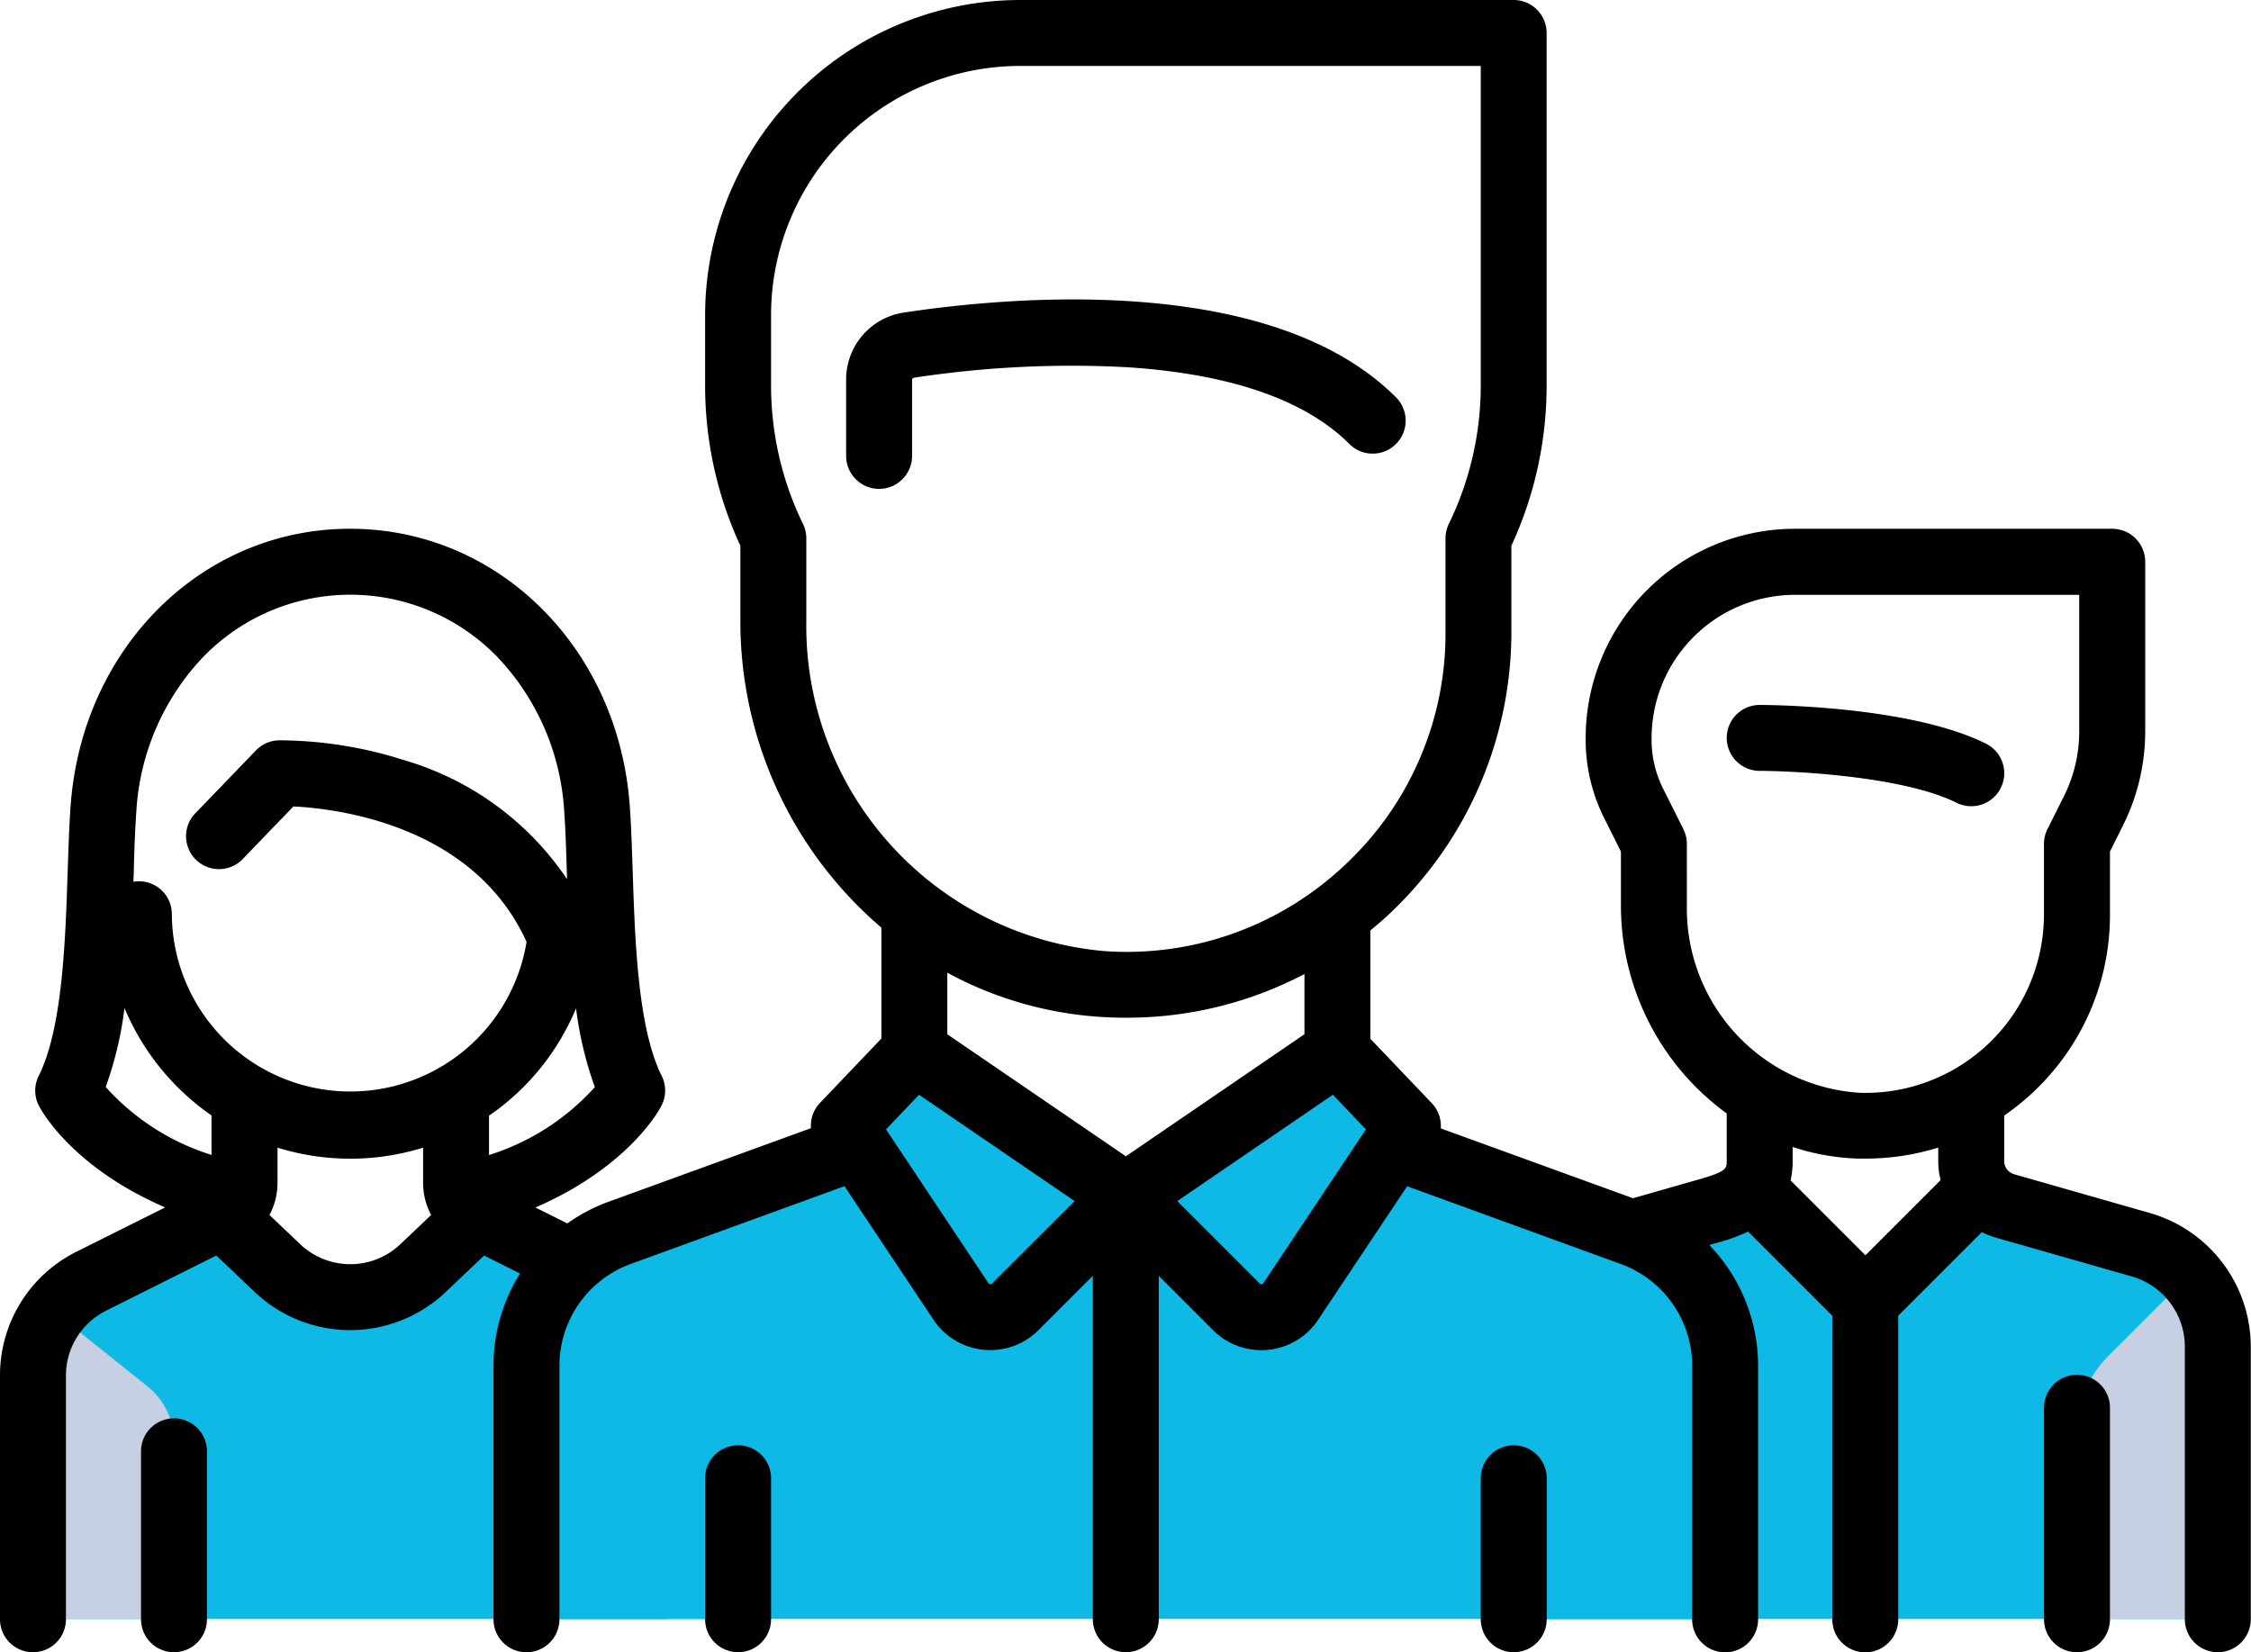 <svg xmlns="http://www.w3.org/2000/svg" width="83.838" height="61.547" viewBox="0 0 83.838 61.547"><defs><style>.a{fill:#0fb9e6;}.b{fill:#c7cfe2;}.c{fill:#5a4146;}</style></defs><g transform="translate(0 -68.066)"><path class="a" d="M31.128,349.741a3.938,3.938,0,0,0-2.177-3.522L24.7,344.095a2.6,2.6,0,0,1-.647-.469L22.549,345.3a4.266,4.266,0,0,1-6.47,0l-1.507-1.677a2.61,2.61,0,0,1-.647.469l-4.248,2.124A3.938,3.938,0,0,0,7.5,349.74v9.07H31.128v-9.07Z" transform="translate(-6.273 -230.437)"/><g transform="translate(1.228 116.937)"><path class="b" d="M8.3,366.522a3.929,3.929,0,0,0-.8,2.366v9.07h5.251v-6.614a2.625,2.625,0,0,0-.985-2.05Z" transform="translate(-7.5 -366.522)"/><path class="b" d="M124.176,366.522a3.929,3.929,0,0,1,.8,2.366v9.07h-5.251v-6.614a2.625,2.625,0,0,1,.985-2.05Z" transform="translate(-101.349 -366.522)"/></g><path class="a" d="M367.574,337.374l-6.333-1.809-3.937,4.691-3.938-4.691-6.332,1.809a3.938,3.938,0,0,0-2.856,3.786V352.07H370.43V341.161A3.938,3.938,0,0,0,367.574,337.374Z" transform="translate(-287.82 -223.697)"/><path class="b" d="M472.435,362.146a3.938,3.938,0,0,1,1.153-2.784l3.379-3.379a3.922,3.922,0,0,1,.718,2.252v10.909h-5.25Z" transform="translate(-395.076 -240.772)"/><path class="a" d="M160.9,328.129l-10.982-3.994-7.876,2.625-7.876-2.625-10.982,3.994a5.25,5.25,0,0,0-3.456,4.934v9.448h44.629v-9.448A5.25,5.25,0,0,0,160.9,328.129Z" transform="translate(-100.121 -214.139)"/><path class="a" d="M350.64,356.812a5.244,5.244,0,0,1,1.413,3.577v9.449h-7.876V365.45a5.251,5.251,0,0,1,1.538-3.713Z" transform="translate(-287.82 -241.465)"/><path class="c" d="M195.387,96.637v-.674a3.939,3.939,0,0,1,.2-1.245l.437-1.311Z" transform="translate(-140.342 -6.33)"/><g transform="translate(31.418 107.811)"><path class="a" d="M202.372,315.6l-4.186,4.186a1.313,1.313,0,0,1-1.974-.135l-4.341-5.719,1.135-2.393a1.312,1.312,0,0,1,1.874-.555Z" transform="translate(-191.871 -310.788)"/><path class="a" d="M256,315.6l4.186,4.186a1.313,1.313,0,0,0,1.974-.135l4.341-5.719-1.135-2.393a1.312,1.312,0,0,0-1.874-.555Z" transform="translate(-245.499 -310.788)"/></g><path class="a" d="M121.139,356.812a5.244,5.244,0,0,0-1.413,3.577v9.449H127.6V365.45a5.251,5.251,0,0,0-1.538-3.713Z" transform="translate(-100.121 -241.465)"/><path d="M401.308,232.089a1.228,1.228,0,0,0,1.1-2.2c-2.853-1.426-8.2-1.443-8.428-1.443a1.228,1.228,0,0,0,0,2.456C395.359,230.905,399.367,231.118,401.308,232.089Z" transform="translate(-328.44 -134.121)"/><path d="M80.09,113.256l-5.072-1.449a.515.515,0,0,1-.372-.493v-1.693a9.23,9.23,0,0,0,1.174-.963,9.034,9.034,0,0,0,2.765-6.536V99.785l.49-.981a7.835,7.835,0,0,0,.823-3.485V88.991a1.228,1.228,0,0,0-1.228-1.228H66.852a7.8,7.8,0,0,0-7.794,7.794v.073a6.514,6.514,0,0,0,.684,2.9l.629,1.258v2.006a9.582,9.582,0,0,0,3.939,7.748v1.774c0,.274,0,.387-1.014.677l-2.475.707-7.159-2.6a1.227,1.227,0,0,0-.335-.94l-2.288-2.4v-4.035c.242-.2.48-.4.711-.62a14.414,14.414,0,0,0,4.541-10.478V88.394a14.2,14.2,0,0,0,1.313-5.97V69.294a1.228,1.228,0,0,0-1.228-1.228H38A11.746,11.746,0,0,0,26.262,79.8v2.626a14.2,14.2,0,0,0,1.313,5.97v2.772a15.006,15.006,0,0,0,5.252,11.453v4.13l-2.288,2.4a1.227,1.227,0,0,0-.335.94l-7.556,2.747a6.44,6.44,0,0,0-1.518.8l-1.187-.593c3.532-1.537,4.651-3.7,4.7-3.807a1.228,1.228,0,0,0,0-1.1c-.885-1.771-.993-5.016-1.079-7.624-.029-.868-.056-1.688-.108-2.419-.419-5.891-4.9-10.333-10.417-10.333S3.048,92.2,2.629,98.1c-.052.73-.079,1.551-.108,2.419-.086,2.608-.194,5.853-1.079,7.624a1.228,1.228,0,0,0,0,1.1c.054.107,1.17,2.265,4.709,3.8l-3.3,1.648A5.14,5.14,0,0,0,0,119.311v9.073a1.228,1.228,0,0,0,2.456,0v-9.073a2.7,2.7,0,0,1,1.5-2.425l4.1-2.052,1.428,1.357a5.165,5.165,0,0,0,7.119,0l1.427-1.356,1.338.669a6.467,6.467,0,0,0-.988,3.429v9.452a1.228,1.228,0,0,0,2.456,0v-9.452a4.037,4.037,0,0,1,2.649-3.782l7.967-2.9,3.316,4.975a2.532,2.532,0,0,0,1.864,1.119q.127.013.253.012a2.531,2.531,0,0,0,1.794-.744l2.023-2.023v12.792a1.228,1.228,0,0,0,2.456,0V115.592l2.023,2.023a2.53,2.53,0,0,0,1.794.745q.126,0,.253-.012a2.532,2.532,0,0,0,1.864-1.119l3.317-4.975,7.966,2.9a4.037,4.037,0,0,1,2.649,3.782v9.452a1.228,1.228,0,0,0,2.456,0v-9.452a6.492,6.492,0,0,0-1.816-4.493l.3-.087a6.735,6.735,0,0,0,1.143-.413l3.136,3.136v11.309a1.228,1.228,0,0,0,2.456,0V117.075l3.114-3.114a2.921,2.921,0,0,0,.523.207l5.072,1.449a2.723,2.723,0,0,1,1.966,2.607v10.159a1.228,1.228,0,0,0,2.456,0V118.225A5.19,5.19,0,0,0,80.09,113.256Zm-61.877-2.165v-1.465a9.084,9.084,0,0,0,3.242-4,13.52,13.52,0,0,0,.7,2.934A8.872,8.872,0,0,1,18.213,111.091ZM5.079,98.27a9.118,9.118,0,0,1,2.483-5.726,7.63,7.63,0,0,1,10.968,0,9.118,9.118,0,0,1,2.483,5.726c.048.684.075,1.481.1,2.326l.007.219a11.035,11.035,0,0,0-6.066-4.432,15.413,15.413,0,0,0-4.671-.74,1.228,1.228,0,0,0-.85.375l-2.216,2.3a1.228,1.228,0,1,0,1.768,1.7l1.844-1.912c1.588.078,6.7.672,8.683,5.046A6.65,6.65,0,0,1,6.4,102.122a1.221,1.221,0,0,0-1.43-1.21c0-.106.007-.211.011-.316C5,99.751,5.031,98.954,5.079,98.27ZM3.937,108.556a13.537,13.537,0,0,0,.7-2.941,9.158,9.158,0,0,0,3.241,4v1.472A8.829,8.829,0,0,1,3.937,108.556Zm7.241,5.854-1.142-1.085a2.541,2.541,0,0,0,.3-1.2v-1.309a9.132,9.132,0,0,0,5.422,0v1.308a2.541,2.541,0,0,0,.3,1.2l-1.142,1.085A2.71,2.71,0,0,1,11.178,114.41ZM30.031,91.167V88.12a1.228,1.228,0,0,0-.122-.534,11.78,11.78,0,0,1-1.191-5.161V79.8A9.287,9.287,0,0,1,38,70.522H55.151v11.9a11.78,11.78,0,0,1-1.191,5.161,1.228,1.228,0,0,0-.122.534v3.5a11.79,11.79,0,0,1-3.765,8.686,12.223,12.223,0,0,1-.943.8l-.021.015a11.808,11.808,0,0,1-7.969,2.377A12.164,12.164,0,0,1,30.031,91.167Zm10.949,14.778q.486.031.966.031a14.225,14.225,0,0,0,6.638-1.627v2.243l-6.651,4.546-6.651-4.546V104.3A13.827,13.827,0,0,0,40.981,105.945Zm-4.035,9.933a.077.077,0,0,1-.068.024.078.078,0,0,1-.062-.038L33,110.136l1.229-1.291,5.794,3.961Zm10.107-.013a.078.078,0,0,1-.062.038.076.076,0,0,1-.068-.024l-3.073-3.073,5.794-3.961,1.229,1.291Zm15.775-14.074V99.5a1.227,1.227,0,0,0-.13-.549l-.759-1.517a4.045,4.045,0,0,1-.425-1.8v-.073a5.344,5.344,0,0,1,5.337-5.337h10.59v5.1a5.366,5.366,0,0,1-.563,2.387l-.62,1.24a1.227,1.227,0,0,0-.13.549v2.626a6.651,6.651,0,0,1-6.856,6.647A6.875,6.875,0,0,1,62.828,101.792Zm6.371,9.433c.095,0,.188,0,.283,0a9.122,9.122,0,0,0,2.708-.41v.495a2.936,2.936,0,0,0,.089.716l-2.8,2.8-2.787-2.787a3.37,3.37,0,0,0,.076-.729v-.518A8.612,8.612,0,0,0,69.2,111.224Z"/><path d="M466.151,380.814a1.228,1.228,0,0,0-1.228,1.228v7.879a1.228,1.228,0,1,0,2.456,0v-7.879A1.228,1.228,0,0,0,466.151,380.814Z" transform="translate(-388.794 -261.537)"/><path d="M33.305,390.728a1.228,1.228,0,0,0-1.228,1.228v6.255a1.228,1.228,0,0,0,2.456,0v-6.255A1.228,1.228,0,0,0,33.305,390.728Z" transform="translate(-26.825 -269.828)"/><path d="M194.916,139.2a.081.081,0,0,1,.064-.083,38.8,38.8,0,0,1,7.979-.39c3.83.255,6.6,1.216,8.244,2.857a1.228,1.228,0,1,0,1.737-1.737c-4.645-4.645-14.363-3.757-18.326-3.159a2.521,2.521,0,0,0-2.154,2.512v2.829a1.228,1.228,0,0,0,2.456,0V139.2Z" transform="translate(-160.946 -56.98)"/><path d="M161.612,396.853a1.228,1.228,0,0,0-1.228,1.228v5.252a1.228,1.228,0,1,0,2.456,0v-5.252A1.228,1.228,0,0,0,161.612,396.853Z" transform="translate(-134.122 -274.95)"/><path d="M338.034,396.853a1.228,1.228,0,0,0-1.228,1.228v5.252a1.228,1.228,0,1,0,2.456,0v-5.252A1.228,1.228,0,0,0,338.034,396.853Z" transform="translate(-281.655 -274.95)"/></g></svg>